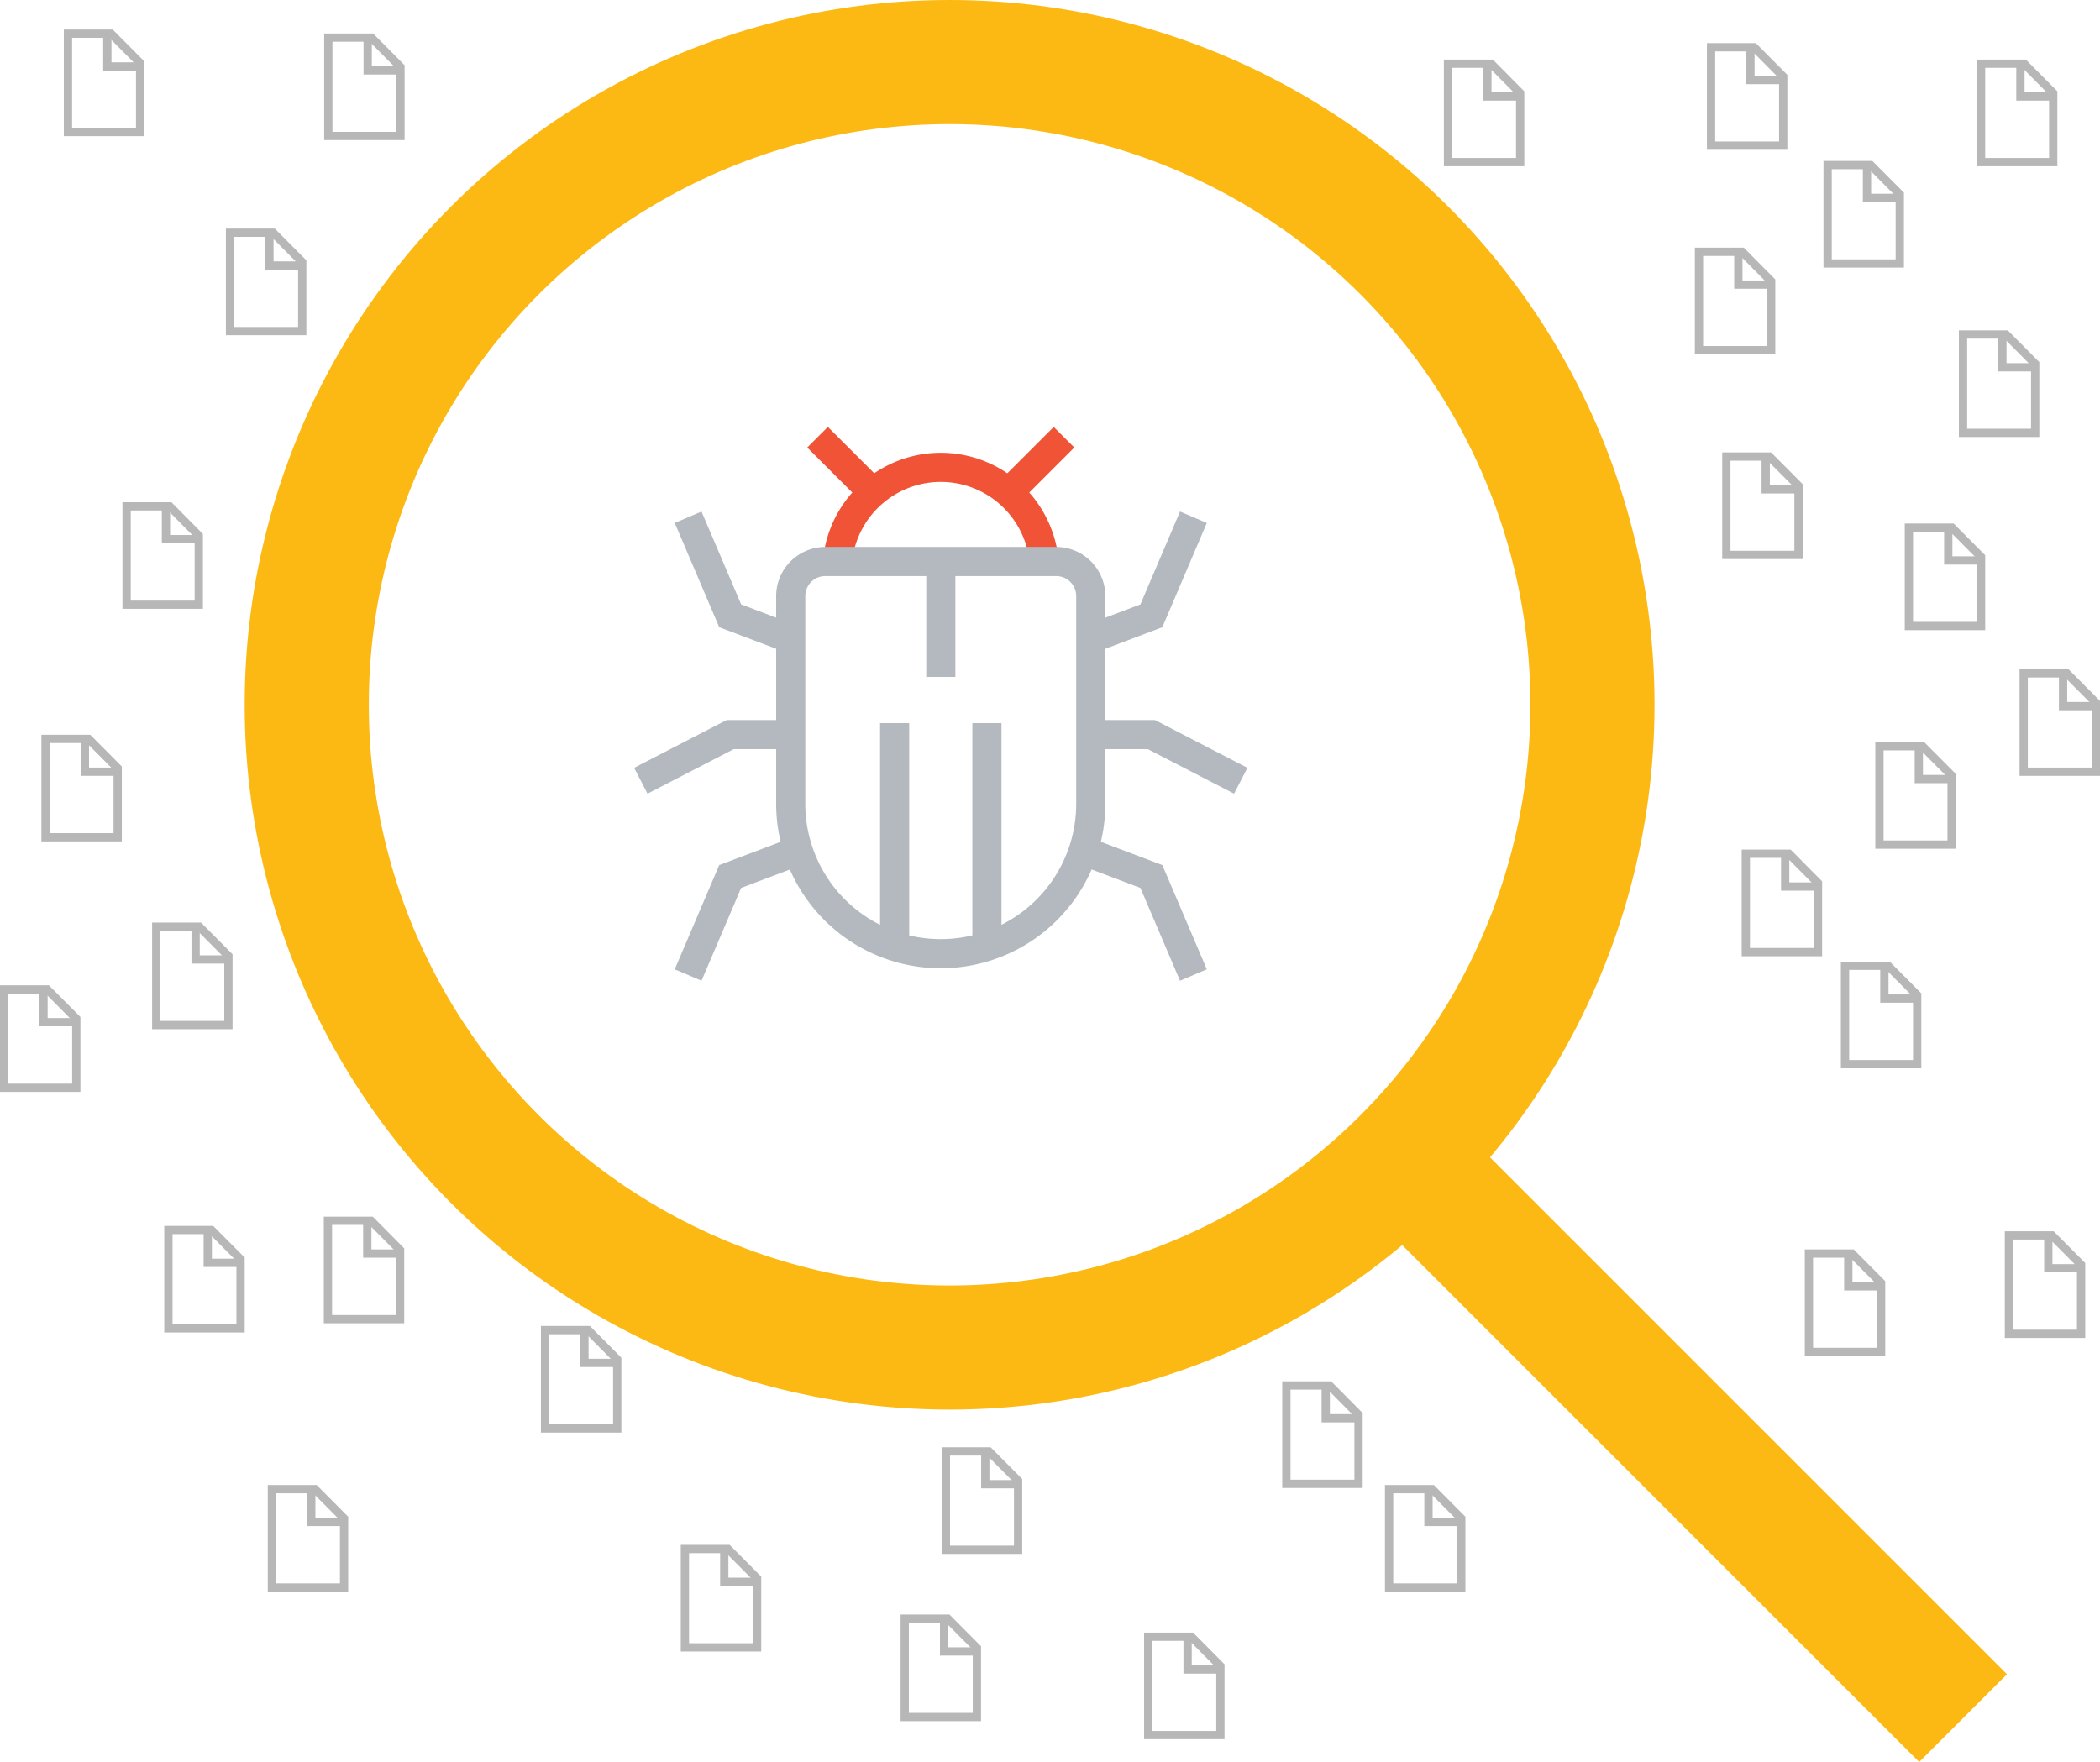 <svg xmlns="http://www.w3.org/2000/svg" width="253.763" height="212.956" viewBox="0 0 253.763 212.956"><defs><style>.a,.b,.c,.d{fill:none;stroke-miterlimit:10;}.a{stroke:#fdb913;stroke-width:15px;}.b{stroke:#b7b7b7;}.c{stroke:#f05336;}.c,.d{stroke-width:3.52px;}.d{stroke:#b3b9bf;}</style></defs><g transform="translate(-7.59 -6.452)"><g transform="translate(44.656 13.952)"><circle class="a" cx="77.683" cy="77.683" r="77.683"/><line class="a" x2="69.36" y2="69.36" transform="translate(130.793 130.793)"/></g><g transform="translate(8.09 10.52)"><g transform="translate(206.264 1.641)"><path class="b" d="M268.3,24.48h8.719V16.133L273.5,12.59h-5.2Z" transform="translate(-268.3 -12.59)"/><path class="b" d="M274.3,13.09v3.567h3.567" transform="translate(-269.544 -12.694)"/></g><g transform="translate(220.35 15.885)"><path class="b" d="M286.07,42.45h8.72V34.1l-3.52-3.543h-5.2Z" transform="translate(-286.07 -30.56)"/><path class="b" d="M292.07,31.06v3.567h3.567" transform="translate(-287.314 -30.664)"/></g><g transform="translate(138.252 193.748)"><path class="b" d="M182.5,266.83h8.72v-8.347l-3.512-3.543H182.5Z" transform="translate(-182.5 -254.94)"/><path class="b" d="M188.5,255.44v3.567h3.567" transform="translate(-183.744 -255.044)"/></g><g transform="translate(108.827 191.568)"><path class="b" d="M145.38,264.08h8.72v-8.347l-3.52-3.543h-5.2Z" transform="translate(-145.38 -252.19)"/><path class="b" d="M151.38,252.69v3.567h3.567" transform="translate(-146.624 -252.294)"/></g><g transform="translate(82.265 183.149)"><path class="b" d="M111.87,253.46h8.72v-8.347l-3.52-3.543h-5.2Z" transform="translate(-111.87 -241.57)"/><path class="b" d="M117.87,242.07v3.567h3.567" transform="translate(-113.114 -241.674)"/></g><g transform="translate(167.359 175.912)"><path class="b" d="M219.22,244.33h8.72v-8.347l-3.52-3.543h-5.2Z" transform="translate(-219.22 -232.44)"/><path class="b" d="M225.22,232.94v3.567h3.567" transform="translate(-220.464 -232.544)"/></g><g transform="translate(154.946 163.38)"><path class="b" d="M203.56,228.52h8.719v-8.347l-3.512-3.543H203.56Z" transform="translate(-203.56 -216.63)"/><path class="b" d="M209.56,217.13V220.7h3.567" transform="translate(-204.804 -216.734)"/></g><g transform="translate(113.805 171.354)"><path class="b" d="M151.66,238.58h8.72v-8.347l-3.52-3.543h-5.2Z" transform="translate(-151.66 -226.69)"/><path class="b" d="M157.66,227.19v3.567h3.567" transform="translate(-152.904 -226.794)"/></g><g transform="translate(222.451 112.656)"><path class="b" d="M288.72,164.53h8.72v-8.347l-3.52-3.543h-5.2Z" transform="translate(-288.72 -152.64)"/><path class="b" d="M294.72,153.14v3.567h3.567" transform="translate(-289.964 -152.744)"/></g><g transform="translate(242.26 145.251)"><path class="b" d="M313.71,205.65h8.72V197.3l-3.52-3.543h-5.2Z" transform="translate(-313.71 -193.76)"/><path class="b" d="M319.71,194.26v3.567h3.567" transform="translate(-314.954 -193.864)"/></g><g transform="translate(65.365 156.69)"><path class="b" d="M90.55,220.08h8.72v-8.347l-3.512-3.543H90.55Z" transform="translate(-90.55 -208.19)"/><path class="b" d="M96.55,208.69v3.567h3.567" transform="translate(-91.794 -208.294)"/></g><g transform="translate(32.357 175.912)"><path class="b" d="M48.91,244.33h8.72v-8.347l-3.52-3.543h-5.2Z" transform="translate(-48.91 -232.44)"/><path class="b" d="M54.91,232.94v3.567h3.567" transform="translate(-50.154 -232.544)"/></g><g transform="translate(18.382 107.932)"><path class="b" d="M31.28,158.57H40v-8.347l-3.52-3.543h-5.2Z" transform="translate(-31.28 -146.68)"/><path class="b" d="M37.28,147.18v3.567h3.567" transform="translate(-32.524 -146.784)"/></g><g transform="translate(5.002 85.237)"><path class="b" d="M14.4,129.94h8.72v-8.347L19.6,118.05H14.4Z" transform="translate(-14.4 -118.05)"/><path class="b" d="M20.4,118.55v3.567h3.567" transform="translate(-15.644 -118.154)"/></g><g transform="translate(14.799 57.129)"><path class="b" d="M26.76,94.48h8.72V86.133L31.968,82.59H26.76Z" transform="translate(-26.76 -82.59)"/><path class="b" d="M32.76,83.09v3.567h3.567" transform="translate(-28.004 -82.694)"/></g><g transform="translate(27.3 24.058)"><path class="b" d="M42.53,52.76h8.72V44.413L47.73,40.87h-5.2Z" transform="translate(-42.53 -40.87)"/><path class="b" d="M48.53,41.37v3.567H52.1" transform="translate(-43.774 -40.974)"/></g><g transform="translate(19.849 144.593)"><path class="b" d="M33.13,204.82h8.72v-8.355l-3.52-3.535h-5.2Z" transform="translate(-33.13 -192.93)"/><path class="b" d="M39.13,193.43V197H42.7" transform="translate(-34.374 -193.034)"/></g><g transform="translate(39.127 143.476)"><path class="b" d="M57.45,203.41h8.72v-8.347l-3.512-3.543H57.45Z" transform="translate(-57.45 -191.52)"/><path class="b" d="M63.45,192.02v3.567h3.567" transform="translate(-58.694 -191.624)"/></g><g transform="translate(0 115.51)"><path class="b" d="M8.09,168.13h8.72v-8.347l-3.52-3.543H8.09Z" transform="translate(-8.09 -156.24)"/><path class="b" d="M14.09,156.74v3.567h3.567" transform="translate(-9.334 -156.344)"/></g><g transform="translate(7.713)"><path class="b" d="M17.82,22.41h8.72V14.063L23.02,10.52h-5.2Z" transform="translate(-17.82 -10.52)"/><path class="b" d="M23.82,11.02v3.567h3.567" transform="translate(-19.064 -10.624)"/></g><g transform="translate(39.174 0.476)"><path class="b" d="M57.51,23.01h8.72V14.663L62.71,11.12h-5.2Z" transform="translate(-57.51 -11.12)"/><path class="b" d="M63.51,11.62v3.567h3.567" transform="translate(-58.754 -11.224)"/></g><g transform="translate(174.477 3.63)"><path class="b" d="M228.2,26.99h8.719V18.643L233.408,15.1H228.2Z" transform="translate(-228.2 -15.1)"/><path class="b" d="M234.2,15.6v3.567h3.567" transform="translate(-229.444 -15.204)"/></g><g transform="translate(226.612 86.125)"><path class="b" d="M293.97,131.06h8.72v-8.355l-3.52-3.535h-5.2Z" transform="translate(-293.97 -119.17)"/><path class="b" d="M299.97,119.67v3.567h3.567" transform="translate(-295.214 -119.274)"/></g><g transform="translate(244.043 77.31)"><path class="b" d="M315.96,119.94h8.72v-8.347l-3.52-3.543h-5.2Z" transform="translate(-315.96 -108.05)"/><path class="b" d="M321.96,108.55v3.567h3.567" transform="translate(-317.204 -108.154)"/></g><g transform="translate(236.711 36.36)"><path class="b" d="M306.71,68.28h8.719V59.933l-3.52-3.543h-5.2Z" transform="translate(-306.71 -56.39)"/><path class="b" d="M312.71,56.89v3.567h3.567" transform="translate(-307.954 -56.494)"/></g><g transform="translate(210.465 99.117)"><path class="b" d="M273.6,147.45h8.72V139.1l-3.512-3.543H273.6Z" transform="translate(-273.6 -135.56)"/><path class="b" d="M279.6,136.06v3.567h3.567" transform="translate(-274.844 -135.664)"/></g><g transform="translate(208.111 51.112)"><path class="b" d="M270.63,86.89h8.72V78.535L275.83,75h-5.2Z" transform="translate(-270.63 -75)"/><path class="b" d="M276.63,75.5v3.567H280.2" transform="translate(-271.874 -75.104)"/></g><g transform="translate(218.091 147.439)"><path class="b" d="M283.22,208.41h8.72v-8.347l-3.52-3.543h-5.2Z" transform="translate(-283.22 -196.52)"/><path class="b" d="M289.22,197.02v3.567h3.567" transform="translate(-284.464 -196.624)"/></g><g transform="translate(204.805 26.365)"><path class="b" d="M266.46,55.67h8.72V47.323l-3.512-3.543H266.46Z" transform="translate(-266.46 -43.78)"/><path class="b" d="M272.46,44.28v3.567h3.567" transform="translate(-267.704 -43.884)"/></g><g transform="translate(238.891 3.63)"><path class="b" d="M309.46,26.99h8.719V18.643L314.66,15.1h-5.2Z" transform="translate(-309.46 -15.1)"/><path class="b" d="M315.46,15.6v3.567h3.567" transform="translate(-310.704 -15.204)"/></g><g transform="translate(230.171 59.705)"><path class="b" d="M298.46,97.73h8.72V89.383l-3.52-3.543h-5.2Z" transform="translate(-298.46 -85.84)"/><path class="b" d="M304.46,86.34v3.567h3.567" transform="translate(-299.704 -85.944)"/></g></g><g transform="translate(85.028 59.294)"><path class="c" d="M135.06,88.893a12.54,12.54,0,0,1,25.073,0" transform="translate(-111.351 -73.007)"/><line class="c" y1="6.548" x2="6.548" transform="translate(44.588 0)"/><line class="c" x1="6.548" y1="6.548" transform="translate(21.355 0)"/><path class="d" d="M124.765,98.938l-7.324-2.774L112.36,84.25" transform="translate(-106.645 -74.579)"/><line class="d" y2="13.935" transform="translate(36.249 15.037)"/><path class="d" d="M123.271,117.39h-7.324l-10.8,5.58" transform="translate(-105.15 -81.45)"/><path class="d" d="M126.723,134.6l-9.282,3.512-5.081,11.906" transform="translate(-106.645 -85.018)"/><path class="d" d="M173.74,98.938l7.324-2.774,5.081-11.914" transform="translate(-119.37 -74.579)"/><path class="d" d="M173.74,117.39h7.324l10.8,5.58" transform="translate(-119.37 -81.45)"/><path class="d" d="M171.27,134.6l9.282,3.512,5.081,11.906" transform="translate(-118.858 -85.018)"/><path class="d" d="M132.193,91h27.879a4.185,4.185,0,0,1,4.185,4.185v25.1A18.121,18.121,0,0,1,146.137,138.4h0A18.121,18.121,0,0,1,128,120.3v-25.1A4.185,4.185,0,0,1,132.177,91Z" transform="translate(-109.887 -75.979)"/><line class="d" y1="26.872" transform="translate(41.822 34.553)"/><line class="d" y2="26.872" transform="translate(30.669 34.553)"/></g></g></svg>